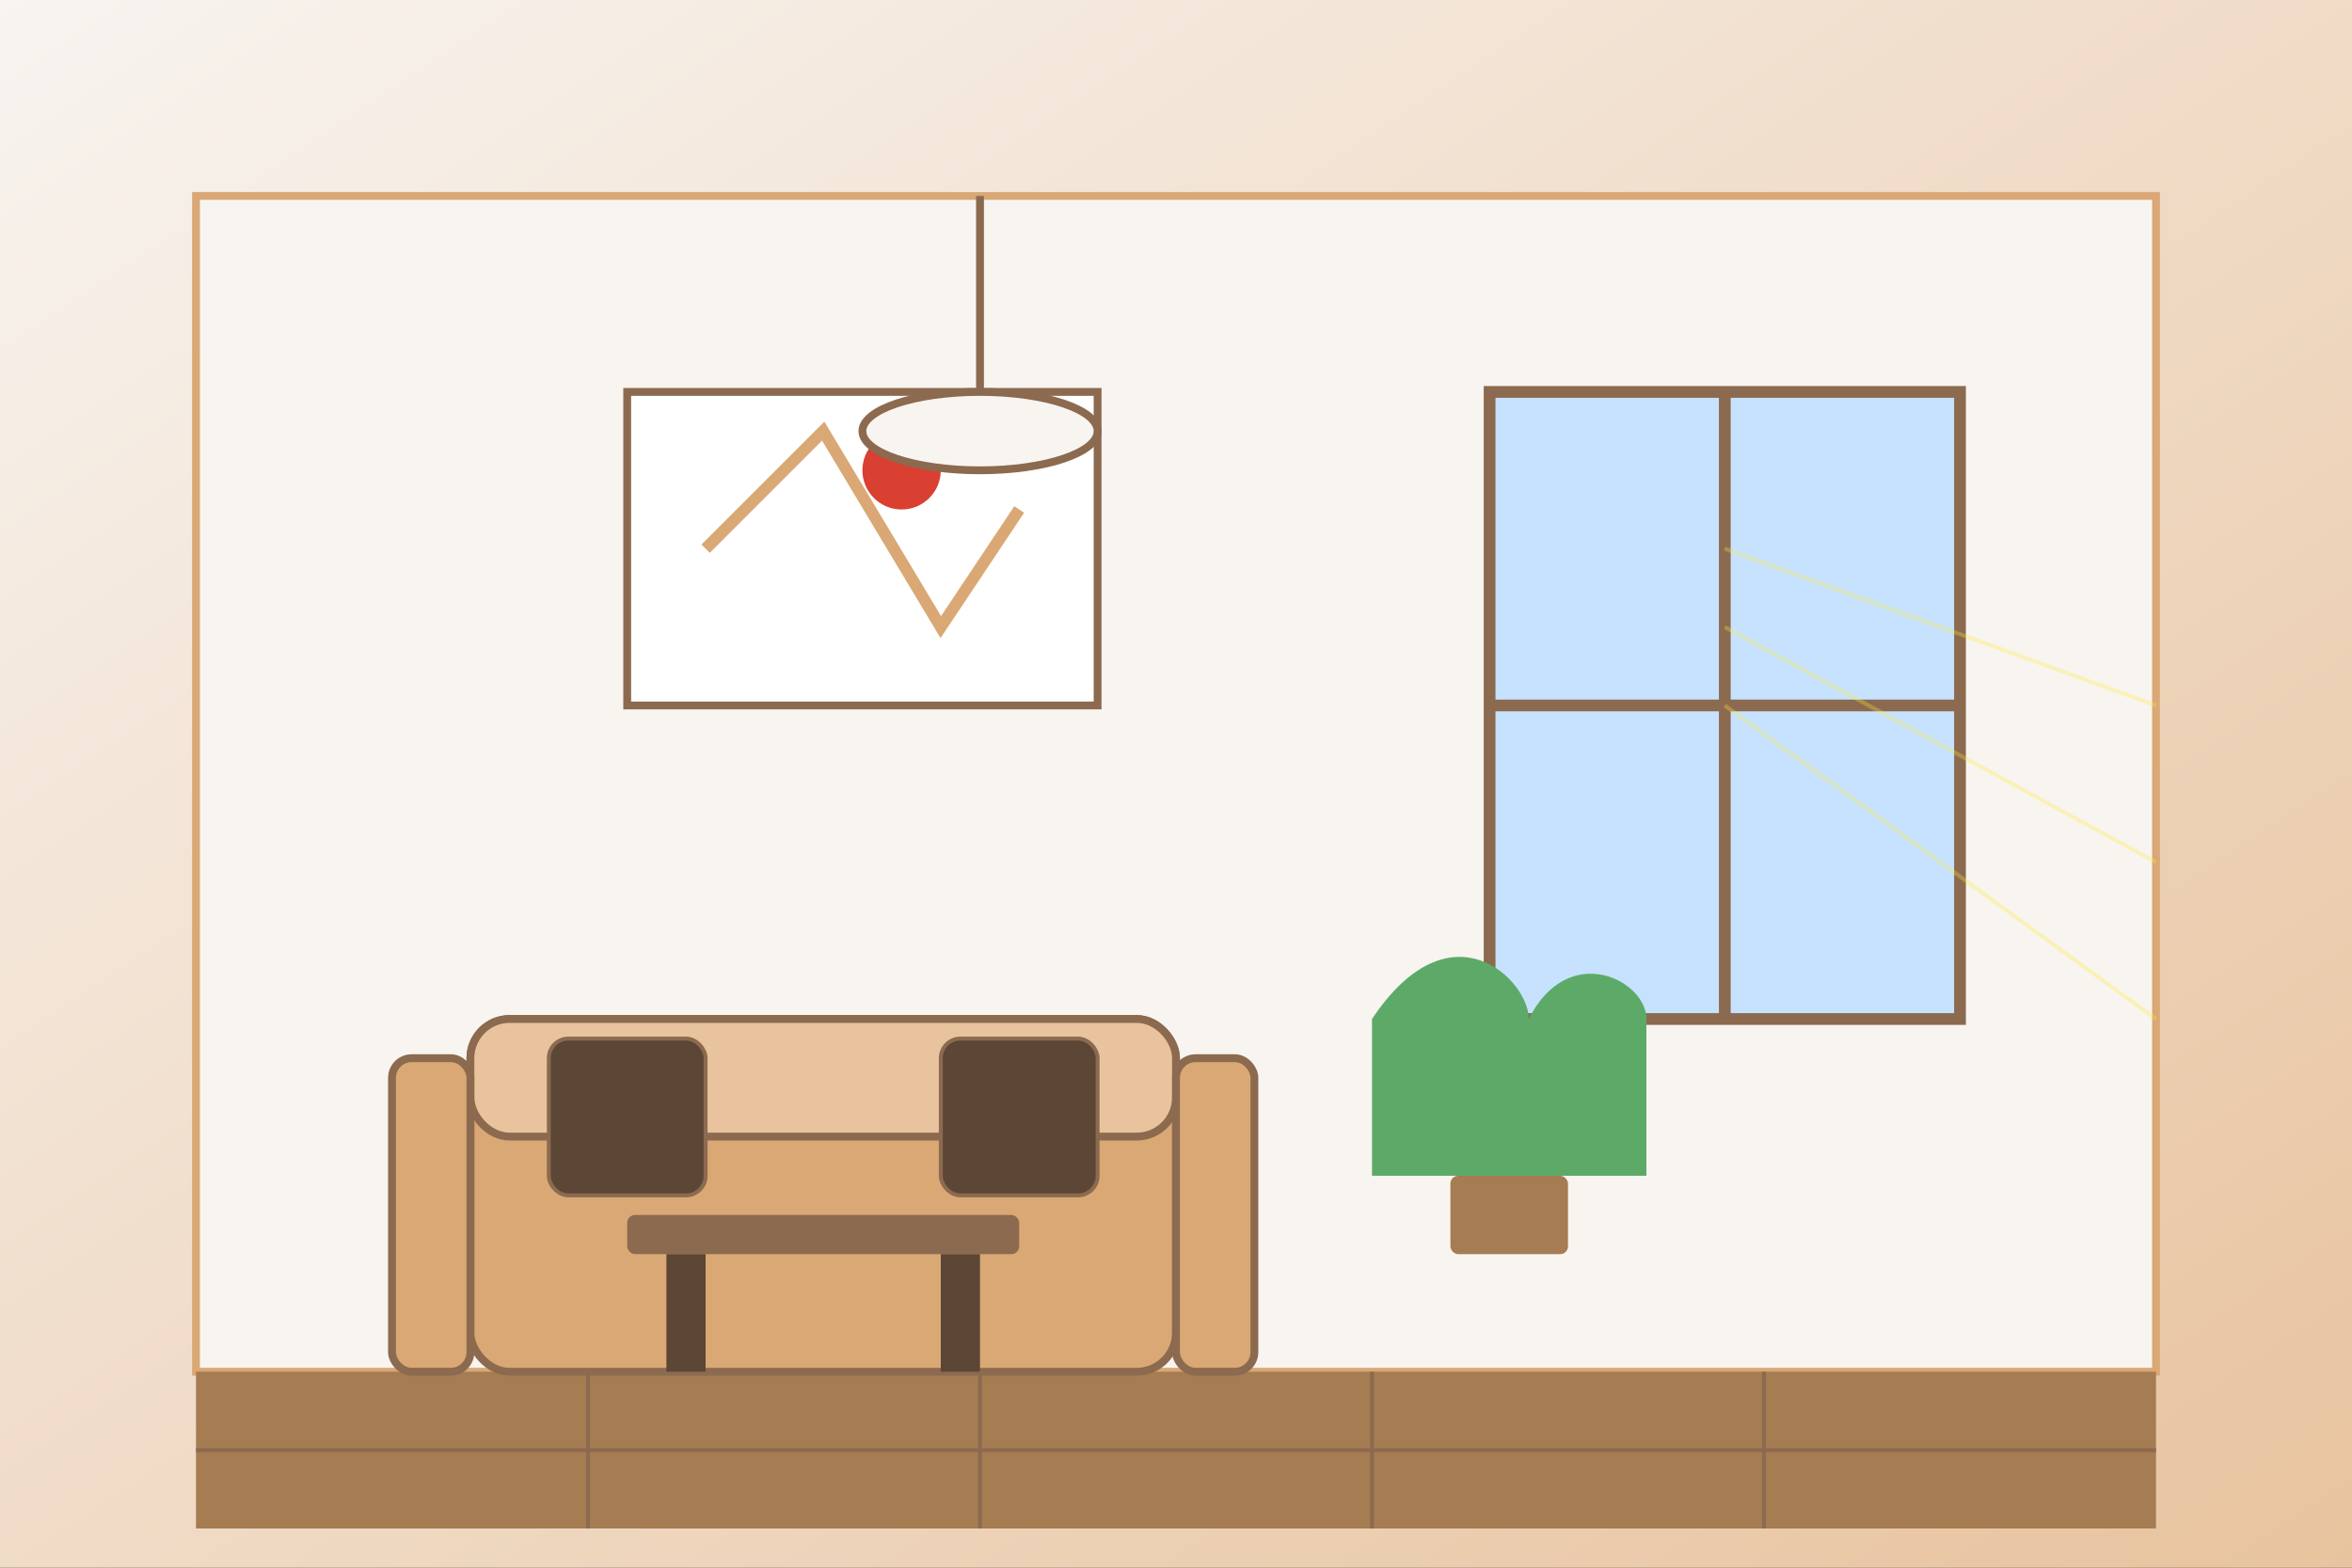 <?xml version="1.0" encoding="UTF-8"?>
<svg width="600" height="400" viewBox="0 0 600 400" xmlns="http://www.w3.org/2000/svg">
  <rect x="0" y="0" width="600" height="400" fill="#333333" stroke="none"/>
  <!-- Фон с градиентом -->
  <defs>
    <linearGradient id="roomGradient" x1="0%" y1="0%" x2="100%" y2="100%">
      <stop offset="0%" stop-color="#f8f4f0"/>
      <stop offset="100%" stop-color="#e8c39e"/>
    </linearGradient>
  </defs>
  
  <!-- Основной фон -->
  <rect width="600" height="400" fill="url(#roomGradient)"/>
  
  <!-- Стена на заднем плане -->
  <rect x="50" y="50" width="500" height="300" fill="#f8f4f0" stroke="#d9a875" stroke-width="2"/>
  
  <!-- Окно -->
  <rect x="380" y="100" width="120" height="160" fill="#c6e2ff" stroke="#8c6a4f" stroke-width="3"/>
  <line x1="380" y1="180" x2="500" y2="180" stroke="#8c6a4f" stroke-width="3"/>
  <line x1="440" y1="100" x2="440" y2="260" stroke="#8c6a4f" stroke-width="3"/>
  
  <!-- Пол -->
  <rect x="50" y="350" width="500" height="40" fill="#a67c52"/>
  
  <!-- Мебель - диван -->
  <rect x="120" y="260" width="180" height="90" rx="10" fill="#d9a875" stroke="#8c6a4f" stroke-width="2"/>
  <rect x="120" y="260" width="180" height="30" rx="10" fill="#e8c39e" stroke="#8c6a4f" stroke-width="2"/>
  <rect x="100" y="270" width="20" height="80" rx="5" fill="#d9a875" stroke="#8c6a4f" stroke-width="2"/>
  <rect x="300" y="270" width="20" height="80" rx="5" fill="#d9a875" stroke="#8c6a4f" stroke-width="2"/>
  
  <!-- Декоративные подушки на диване -->
  <rect x="140" y="265" width="40" height="40" rx="5" fill="#5c4635" stroke="#8c6a4f" stroke-width="1"/>
  <rect x="240" y="265" width="40" height="40" rx="5" fill="#5c4635" stroke="#8c6a4f" stroke-width="1"/>
  
  <!-- Журнальный столик -->
  <rect x="160" y="310" width="100" height="10" rx="2" fill="#8c6a4f"/>
  <rect x="170" y="320" width="10" height="30" fill="#5c4635"/>
  <rect x="240" y="320" width="10" height="30" fill="#5c4635"/>
  
  <!-- Растение в углу -->
  <path d="M350,260 C370,230 390,250 390,260 C400,240 420,250 420,260 L420,300 L350,300 Z" fill="#5daa68"/>
  <rect x="370" y="300" width="30" height="20" rx="2" fill="#a67c52"/>
  
  <!-- Картина на стене -->
  <rect x="160" y="100" width="120" height="80" fill="#ffffff" stroke="#8c6a4f" stroke-width="2"/>
  <path d="M180,140 L210,110 L240,160 L260,130" stroke="#d9a875" stroke-width="3" fill="none"/>
  <circle cx="230" cy="120" r="10" fill="#d94032"/>
  
  <!-- Светильник потолочный -->
  <path d="M250,50 L250,100" stroke="#8c6a4f" stroke-width="2"/>
  <ellipse cx="250" cy="110" rx="30" ry="10" fill="#f8f4f0" stroke="#8c6a4f" stroke-width="2"/>
  
  <!-- Текстура пола - доски -->
  <line x1="50" y1="370" x2="550" y2="370" stroke="#8c6a4f" stroke-width="1"/>
  <line x1="150" y1="350" x2="150" y2="390" stroke="#8c6a4f" stroke-width="1"/>
  <line x1="250" y1="350" x2="250" y2="390" stroke="#8c6a4f" stroke-width="1"/>
  <line x1="350" y1="350" x2="350" y2="390" stroke="#8c6a4f" stroke-width="1"/>
  <line x1="450" y1="350" x2="450" y2="390" stroke="#8c6a4f" stroke-width="1"/>
  
  <!-- Солнечные лучи из окна -->
  <path d="M440,160 L550,220" stroke="#ffeb3b" stroke-width="1" stroke-opacity="0.3"/>
  <path d="M440,180 L550,260" stroke="#ffeb3b" stroke-width="1" stroke-opacity="0.3"/>
  <path d="M440,140 L550,180" stroke="#ffeb3b" stroke-width="1" stroke-opacity="0.3"/>
</svg>